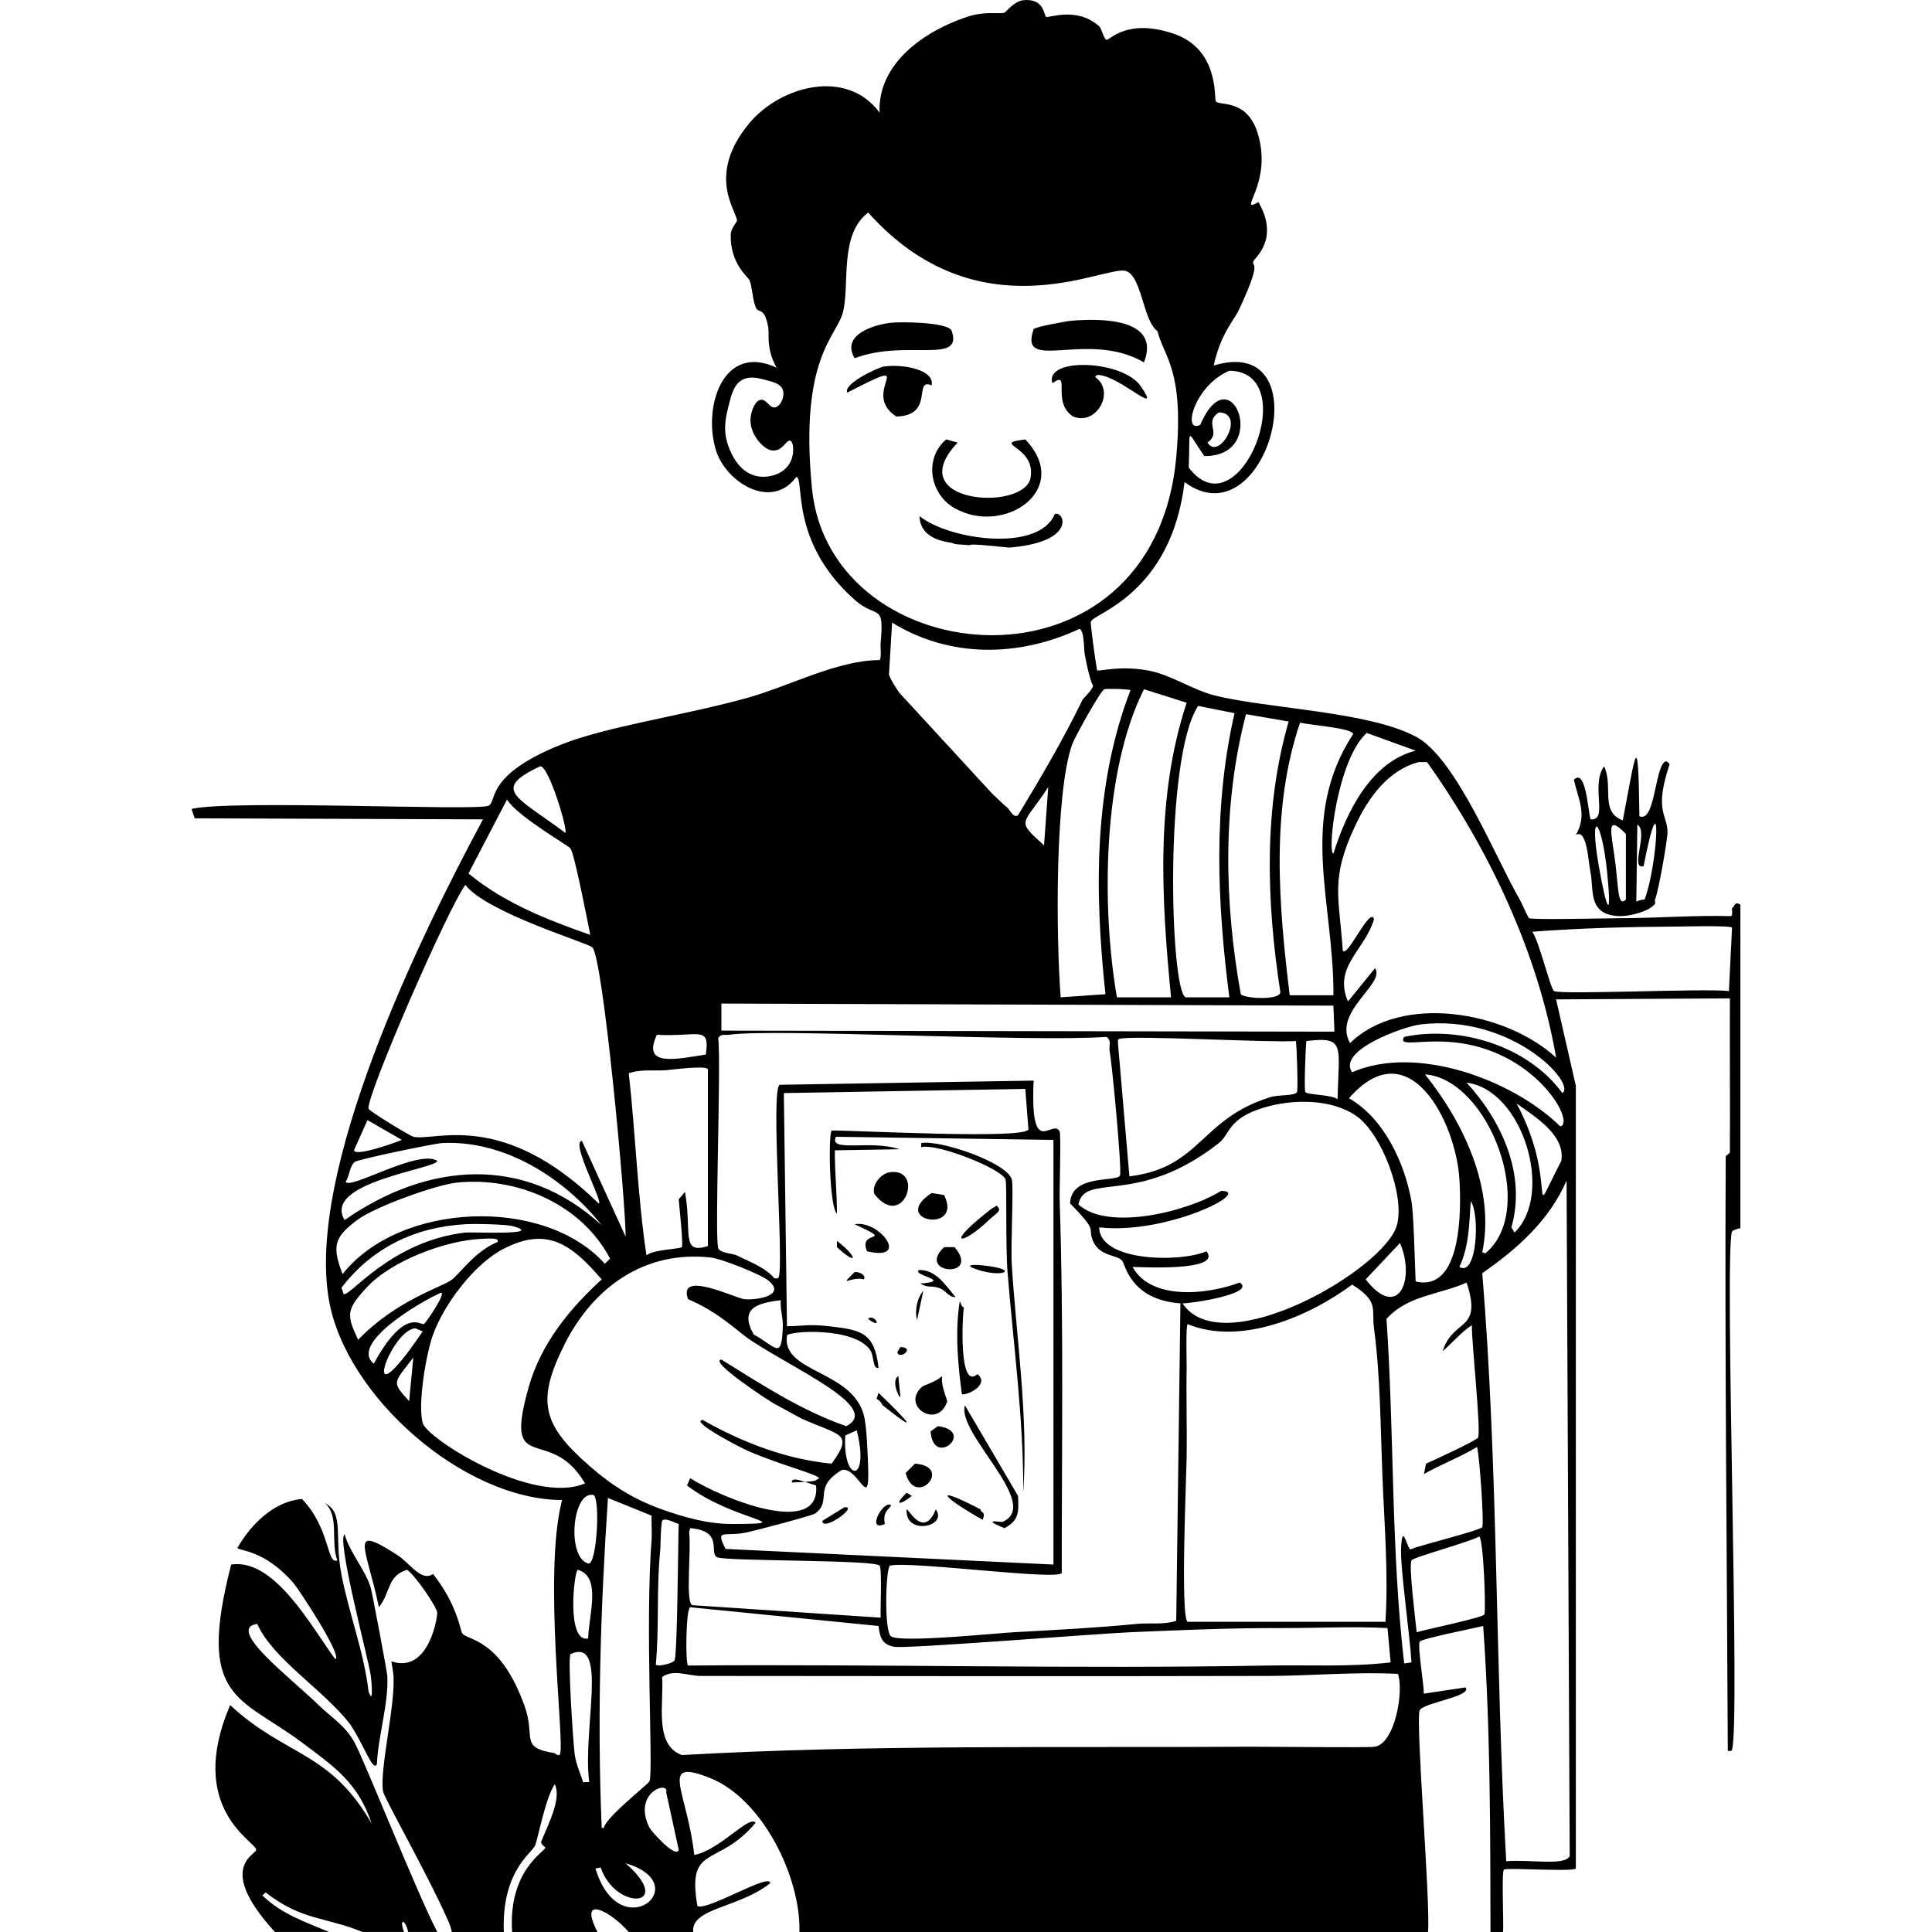 <?xml version="1.0" encoding="UTF-8"?>
<svg xmlns="http://www.w3.org/2000/svg" id="Layer_2" viewBox="0 0 1200 1200">
  <defs>
    <style>.cls-1{fill:#000;}.cls-1,.cls-2{stroke-width:0px;}.cls-2{fill:none;}</style>
  </defs>
  <g id="Layer_1-2">
    <path class="cls-1" d="M978.84,518.61c6.92-4.23,7.68,16.93,9.05,23.27,2.27,10.44-2.2,26.51,18.1,27.15,5.83.18,18.7-2.89,21.98-7.76.25-.38-.26-2.05,0-2.59,2.02-4.2,7.87-37.67,7.76-42.02-.3-11.39-8.41-12.76,1.29-42.02-.13.12-1.44-2.79-3.23-1.29-6.02,5.03-5.97,37.8-15.52,33.62-.84-56.49-2.07-40.2-10.34,2.59-14.46-5.54-5.61-21.23-11.64-33.62-8.54,12.34,2.99,33.96-8.4,32.97-1.74-6.81-3.01-31.9-10.34-24.57,3.19,13.35,8.24,21.83,1.29,34.26ZM1016.98,512.14c7.18,4.38-4.88,28.32,3.88,25.86,11.78-60.12,9.01-1.54.65,20.69-3.98.38-4.8,1.29-5.17,1.29q.32-23.92.65-47.84ZM1009.87,517.96v40.73c-4.97,5.09-4.65-7.03-6.46-21.98-2.31-19.06-6.77-32.15,6.46-18.75ZM998.23,541.88c2.91,28.88.06,26.03-5.17-3.88-6.33-36.23,1.72-30.38,5.17,3.88Z"></path>
    <path class="cls-1" d="M1080.98,762.98c-.02-67.02.02-134.04,0-201.06-3.9-2.69-3.72,2.11-5.17,1.94-.27,1.42.66,4.4-.65,5.17-23.1-.63-46.09,1.25-69.17,1.29-7.85.02-53.66,1.11-56.24,0-.6-.26-4.76-9.82-5.82-11.64-14.82-25.41-39.33-87.35-64-100.85-29.25-16.01-92.22-17.58-125.42-25.86-13.86-3.46-27.47-13.03-41.38-15.52-17.33-3.09-28.34.32-31.68,0-.87-4.48-4.37-28.94-3.88-30.38,1.76-5.16,49.85-17.09,58.18-86.63,51.08,37.86,86.01-92.97,18.1-72.41,4.22-19.56,12.83-28.52,15.52-34.26-.27-.4-.39-.89-.41-1.42-.01-.4.03-.82.1-1.25-.08.43-.12.85-.1,1.25.02.53.14,1.01.41,1.42,14.91-31.85,8.02-26.64,9.05-30.38.54-1.96,16.64-13.69,3.23-36.85-14.2,7.81,9.55-11.39-.65-43.31-6.81-21.33-24.5-16.29-25.86-19.39-1.07-2.45,2.01-32.57-26.51-42.02-29.04-9.63-39.27,4.34-41.38,3.88-1.66-.37-3.02-7.08-4.53-8.4-14.12-12.46-31.15-4.93-32.97-5.82-1.39-.68-.92-11.78-14.22-10.34-5.6.6-10.96,7.59-11.64,7.76-3.95,1-11.78-1.22-23.27,2.59-26.27,8.69-55.61,28.85-54.3,59.48-20.41-27.81-61.57-16.54-80.81,6.46-27.4,32.76-7.49,55.12-7.76,60.77-.02.46-3.78,4.8-3.88,8.4-.49,18.09,10.67,26.3,11.64,28.45,1.7,3.8,1.91,12.08,3.88,16.81,1.78,4.27,5.32-.9,7.76,12.28,1.07.4,2.29,1.72,3.61,3.59-1.32-1.87-2.54-3.19-3.61-3.59.81,4.37-1.54,12.96,5.17,25.21-33.63-15.7-46,25.25-37.5,51.72,6.3,19.61,34.42,37.14,49.78,16.16,5.47.72-4.79,39.91,36.2,76.28,14.19,12.59,18.48,1.03,16.16,27.15-.19,2.14.7,9.39-.65,10.34-26,.02-56.12,16.15-81.46,23.27-40.05,11.26-88.41,17.78-117.66,29.74-46.81,19.15-38.04,35.26-43.96,37.5-8.62,3.26-159.47-3.91-184.25,1.94q.97,2.91,1.94,5.82,89.54.32,179.08.65c-39.39,73.16-109.89,217.84-95.68,298.67,10.49,59.69,83.53,123.92,144.81,124.12-11.96,45.16,1.71,150.43-1.29,157.74-.86,2.1-3.38-1-3.88-.65-1.27,2.31-2.65,3.05-4.16,3.17-.33.03-.68.02-1.02,0-.35-.03-.7-.07-1.06-.13.36.06.71.1,1.06.13s.69.03,1.02,0c1.51-.12,2.89-.85,4.16-3.17-21.45-3.43-11.13-9.59-18.1-29.09-15.23-42.59-35.58-40.63-38.79-45.25-1.25-1.81-2.9-17.55-18.1-36.85-7.14,5.18-14.69-6.95-21.98-11.64-31-19.92-19.59-5.66-11.64,32.32,7.46-9.46,4.95-19.32,17.45-23.27,4.99,3.18,18.47,23.11,18.75,26.51.25,2.99-5.27,38.19-28.44,30.38.37,3.03,1.11,6.06,1.29,9.05,1.15,18.82-8.82,58.61-6.46,71.76.79,4.39,26.72,49.58,40.08,79.52,1.11,2.48,2.17,5.05,2.59,7.76,10.77,0,21.55,0,32.32,0-1.39-37.65,17.04-48.6,19.39-53.66,1.59-3.41,6.51-29.94,12.28-38.14,4.39,9.28-4.5,25.65-8.4,35.56-.68,1.72,2.71,3.52,2.59,3.88-.96,2.77-23.17,14.61-20.69,52.36,6.46,0,12.93,0,19.39,0,3.88,0,7.76,0,11.64,0,7.33,0,14.65,0,21.98,0-12.45-24.04,8.57-12.62,19.39,0,10.34,0,20.69,0,31.03,0,9.06-50.89-4.5-33.35-21.98-62.06h0c17.48,28.71,31.04,11.17,21.98,62.06,3.02,0,6.03,0,9.05,0-1.66-14.98,29.08-15.05,47.84-30.38.02-6.66-39.65,17.69-45.25,14.22-6.71-39.04,12.58-23.47,36.2-51.72-4.02-5.06-22.05,16.9-38.14,20.04-4.5-40.11-22.45-60.57,9.7-47.84-1.7-7-20.67-6.42-21.98-1.94h0c1.31-4.48,20.28-5.06,21.98,1.94,32.7,12.95,56.57,61.78,55.6,95.68,2.59,0,5.17,0,7.76,0h10.34c2.15,0,4.31,0,6.46,0h34.91c1.72,0,3.45,0,5.17,0h25.86c1.72,0,3.45,0,5.17,0h31.03c1.72,0,3.45,0,5.17,0h24.57c1.72,0,3.45,0,5.17,0h40.08c1.72,0,3.45,0,5.17,0h41.37c1.72,0,3.45,0,5.17,0h25.86c1.72,0,3.45,0,5.17,0h27.15c2.15,0,4.31,0,6.46,0h34.91c1.72,0,3.45,0,5.17,0h27.15c1.72,0,3.45,0,5.17,0,1.67-17.57-7.89-131.37-5.17-137.7,1.98-4.61,33.07-8.7,28.45-14.22q-12.93,1.94-25.86,3.88c0-5.9-4.01-29.68-2.59-32.32.97-1.79,34.63-8.5,39.44-9.7,4.47,63.21,4.42,126.71,4.53,190.06,2.59,0,5.17,0,7.76,0,.63-5.03-1.1-37.55.65-38.79,1.82-1.29,43.05,1.55,44.61-.65v-486.15q-6.14-26.83-12.28-53.66l107.96-.65c-.13,31.89.17,63.79,0,95.68,0,.49-2.58,2.1-2.59,2.59-.65,122.92.75,246.2,1.29,369.14.9,0,2.24.34,2.59-.65,5.29-15.2-4.84-306.6,0-321.95.15-.46,4.06-2.16,5.17-1.94ZM881.22,473.35h5.17c38.46,54.08,68.87,118.36,80.16,183.6-31.49-29.02-96.29-40.05-128-9.05-11.08-19.6,22.29-36.83,15.52-46.55q-8.4,10.34-16.81,20.69c-9.32-21.71,10.46-31.73,16.16-51.07-2.28-8.52-16.78,24.63-19.39,19.39-2.41-34.33-7.77-44.5,7.76-77.58,8.03-17.11,20.22-34.42,39.43-39.43ZM940.69,765.56q-.97-1.62-1.94-3.23c9.35-32.7-5.94-66.05-27.8-89.86,34.95,4.36,54.47,69.35,29.74,93.09ZM941.99,685.4c11.47,8.27,30.28,19.49,27.8,35.56-22.44,43.29-.62,15.37-27.8-35.56ZM922.59,778.49q-.97-.32-1.94-.65c8.21-39.25-11.5-80.47-35.56-110.55,39.65,3.02,70.3,83.92,37.5,111.19ZM917.42,898.74c1.65,6.34,4.42,47.58,3.23,49.78-1.09,2.02-38.71,11.31-43.96,13.58-2.25,3.1-5.61-18.86-6.46-.65-.58,12.38,5.45,53.74,6.46,71.11q-2.26.32-4.53.65c-8.24-70.64-6.09-142.79-10.99-213.99,13.26-14.85,32.89-14.95,49.78-22.63,10.1,30.94-8.41,21.83-14.87,42.67,6.14-5.32,11.32-11.66,18.1-16.16-.05,11.52,5.77,65.43,3.88,69.82-.72,1.66-28.64,14.66-32.32,16.16l-1.29,6.46c10.7-6.07,22.42-10.41,32.97-16.81ZM365.97,910.37c-28.9-25.34-33.05-39.8-15.52-74.99,17.78-35.67,49.79-58.93,91.15-54.3,6.59.74,30.75,10.35,35.56,14.22h0c11.61,9.34-6.98,12.38-14.87,11.64-5.29-.5-41.7-18.52-34.91,0,19.84,8.5,30.05,19.65,39.43,25.86.05-.16.1-.29.14-.43-.05.14-.09.27-.14.43,27.73,18.35,81.07,41.64,58.83,53.01-27.79-9.59-52.65-25.91-77.58-41.37-8.12.92,28.52,24.99,32.32,27.15l17.21,9.38c24.56,11.09,32.87,8.81,18.99,28.12-28.26-2.67-55.51-13.19-80.16-27.15-8.32.94,25.12,17.97,28.45,19.39,21.33,9.12,42.49,14.17,44,16.87-1.43.76-2.39,1.28-2.99,1.63-1.41.23-3.33.43-5.82.59,2.33.76,4.78,1.64,6.83,2.2,0,.01,0,.02,0,.04,2.92,32.39-56.84,8.85-78.22-4.53l-1.94,4.53c28.66,22.08,71.47,23.75,28.44,23.92h0c-15.28.06-29.6-3.95-43.96-9.05-2.27-.43-4.19.42-5.45,2.04,1.25-1.61,3.18-2.47,5.45-2.04-17.58-6.24-31.29-14.91-45.25-27.15ZM386.54,1130.67c-.57.59-1.15,1.19-1.72,1.78-.58.59-1.16,1.18-1.73,1.73.57-.56,1.15-1.14,1.73-1.73.58-.59,1.16-1.19,1.72-1.78,3.21-3.33,6.13-6.31,7.32-5.58-1.19-.73-4.12,2.25-7.32,5.58ZM360.13,1111.73c.3.34.58.64.84.89-.26-.25-.54-.56-.84-.89ZM361.21,1112.86c.16.15.31.27.45.36-.14-.09-.29-.22-.45-.36ZM362.19,1113.45c.7,0,.76-1.68-.1-6.54-.54-3.08-4.25-10.31-5.17-17.45-.95-7.34-4.38-59.53-2.59-62.06,23.92-10.91,7.35,46.72,11.64,79.52,2.29.58,3.65,1.65,4.45,3.08-.8-1.43-2.16-2.5-4.45-3.08-1.11-.28-2.65.17-3.88,0,.86,4.87.8,6.55.1,6.54ZM371.44,1115.08c0-.66-.03-1.29-.09-1.89.06.6.09,1.23.09,1.89ZM370.75,1110.66c.16.39.29.81.39,1.24-.1-.43-.23-.85-.39-1.24ZM358.86,975.02c14.84,4.22,6.92,27.46,6.46,42.67-13.75,2.9-8.72-41.9-6.46-42.67ZM367.91,928.47c5.35-1.8,3.03,44.35-2.59,42.67-13.3-3.91-10-43.98,2.59-42.67ZM552.16,419.05q.97-16.16,1.94-32.32c35.88,22.09,78.67,21.49,116.37,3.88,3.09,1.14,2.71,12.68,3.23,15.52,3.45,18.57,5.2,18.98,5.17,20.04-.04,1.79-6.23,7.93-6.46,8.4-12.03,24.79-25.82,48.24-40.08,71.76-2.91,2.13-5.28-3.61-6.46-4.53-1.62-1.26-5.16-4.55-9.64-8.89l-57.75-62.74c-2.83-4.07-5.17-7.97-6.31-11.12ZM737.05,849.6c.07-3.85-.65-26.22.65-27.15,32.69,13.47,75.16-4.52,102.14-24.57,16.86,10.6,11.95,14.92,13.58,27.15,3.94,29.67,4,60.6,5.17,90.51,1.19,30.41,3.83,61.74,1.94,91.8h-122.83c-4.67-2.07-.83-89.98-.65-102.14.28-18.52-.34-37.08,0-55.6ZM848.25,794.65q10.67-11.31,21.33-22.63c9.77,23.01-1.22,48.51-21.33,22.63ZM867.64,761.04c-7.62,27.48-108.43,85.81-133.17,48.49,5,.21,45.99-6.01,35.56-12.93-19.94,7.52-55.01,11.38-66.59-9.7,16.61.67,54.82,1.49,45.9-9.7-16.07,7.07-66.37,6.58-66.59-14.87,41.91,4.77,96.23-22.74,75.64-22.63-20.19,12.68-70.11,25.32-88.57,8.4,4.05-20.38,36.39,1.76,87.28-38.14,6.95-5.45,5.4-15.22,27.8-21.98.06-.92.45-1.58,1-2.06.28-.24.6-.44.94-.61.23-.11.46-.21.7-.3-.24.09-.48.19-.7.3-.34.17-.66.37-.94.61-.56.48-.95,1.14-1,2.06,17.76-5.36,41.95-5.71,57.54,5.17,15.9,11.1,30.3,49.52,25.21,67.88ZM734.47,809.52h0,0ZM695.03,645.32c6.79-2.57,93.03,2.44,109.9,1.29.57,4.93,1.39,30.24.65,31.68-1.34,2.59-11.15,1.45-16.81,3.23,1.56,1.06,2.11,1.68,2.07,2.1.05-.42-.51-1.05-2.07-2.1-43.65,13.72-42.82,43.71-87.28,49.13q-3.56-41.37-7.11-82.75c-.17.16-.32.33-.45.5.13-.17.28-.34.45-.5.22-.21-.54-2.14.65-2.59ZM830.79,682.81c-3.11-2.94-18.93-2.68-20.04-4.53-.82-1.36.14-27.11.65-31.68,24.58-2.99,20.09,2.91,19.39,36.2ZM448.07,640.14v-16.81q190.07.65,380.13,1.29.32,8.08.65,16.16-190.39-.32-380.78-.65ZM438.38,655.01c-18.18,2.75-39.98,8.08-30.38-12.28,26,1.41,33.1-6.17,30.38,12.28ZM651.07,488.87q-1.29,18.1-2.59,36.2c-18.11-16.37-13.08-11.91,2.59-36.2ZM413.81,664.71c3.84-.29,24.11-3.12,25.86-.65v109.9c-17.11,5.4-9.73-8.87-14.22-33.62q-1.94,2.26-3.88,4.53c.28,4.01,2.97,28.66,1.94,29.74-1.16,1.22-18.22,1.5-21.98,5.17-5.57-37.21-6.76-75.52-10.99-113.13,7.62-2.75,15.52-1.34,23.27-1.94ZM486.22,823.74h0c-.65,21.97-4.42,12.37-18.1,5.17h0c-8.95-16.09,1.75-19.55,16.81-21.33-.42,5.61,1.46,10.53,1.29,16.16ZM486.86,678.93q74.99-1.29,149.98-2.59.97,12.61,1.94,25.21c-2.74,6.24-107.73.45-122.18.65-2.13,1.51-1.66,46.83,3.23,51.72.05-13.23-1.4-26.22-1.29-39.44q20.04-.32,40.08-.65c-17.62-6.14-44.09,2.34-39.43-7.76q67.56.97,135.11,1.94v263.76q-101.82-4.85-203.64-9.7c-6.7-13.14-.78-7.21,13.58-10.34h0c5.41-1.18,40.26-10.35,42.02-11.64,11.05-8.04-1.95-16.12,16.81-27.15,10.19-1.51,17.11,26.09,16.16-1.29-.29-8.34-.89-25.66-2.59-32.32-7.22-28.45-51.34-26.6-47.84-49.78.99-2.91,41.73-5.58,51.72,9.05,2.54,3.72,1.36,11.97,5.17,10.99-2.47-21.94-10.67-23.61-31.03-25.86-12.92-1.43-16.36,0-25.86,0h0q-.97-72.41-1.94-144.81ZM546.99,1004.76h0q-58.51-3.88-117.01-7.76c-4.41-1.96-.51-33.97-1.94-45.25-.01-.09-.09-.1-.22-.11.12,0,.2.02.22.11q.32-1.29.65-2.59c21.32,1.78,11.26,15.68,16.81,18.1,5.87,2.56,97.48,1.42,100.85,5.17,1.54,1.71.39,27.31.65,32.32ZM455.23,949.35c-.17-.39-.25-.91-.2-1.61-.05.69.03,1.21.2,1.61ZM457.96,950.48c.25,0,.51-.01.78-.02-.27.01-.53.02-.78.02ZM525.01,891.62q3.56-1.62,7.11-3.23c8.43,33.05-8.84,32.96-7.11,3.23ZM467.69,830.21c-.06.19-.12.36-.18.53.05-.16.11-.34.18-.53ZM427.68,951.63c-.07,0-.14-.02-.21-.04.08.02.15.04.21.04ZM409.93,964.68h0c.62-6.57.17-13.45,1.29-20.04,1.63-2.46,8.42,1.5,10.34,1.94-.44,10.88-.76,80.86-2.59,84.69-.93,1.95-10.62,4.19-11.64,2.59,2.15-23.06.4-46.11,2.59-69.17ZM422.77,945.3c-.26.07-.46.15-.62.25.15-.1.36-.18.62-.25ZM423.76,945.16c-.2.01-.39.03-.55.05.17-.02.35-.04.55-.05ZM428.68,998.29q58.51,5.82,117.01,11.64h0c.81,7.15,2.19,11.5,9.7,12.93,7.22,1.37,124.98-8.13,146.75-9.05q1.94-2.59,3.88-5.17c-25.29,2.48-50.91,3.76-76.28,5.17-11.92.66-70.28,6.68-76.28,2.59-4.44-2.95-3.33-42.77-.65-43.96,12.46-3.02,104.52,9.43,106.67,4.53-.05-76.93,1.27-153.88-1.29-230.79-.23-6.77.92-41.35,0-43.31-4.18-8.95-18.58,18.83-16.16-31.68q-78.87,1.29-157.74,2.59c-5.84,2.59,2.74,111.56-.65,119.6-.51,1.2-2.33.41-2.59.65-.44.4-1.09.78-1.78,1.03.7-.25,1.34-.63,1.78-1.03-6.06-7.1-15.3-10.13-23.27-14.22-2.62-1.34-10.37-1.29-11.64-4.53-2.39-6.08,1.83-112.86,0-130.59,1.83-2.91,4.03-1.56,6.47-1.94,26.62-4.14,186.45,4.65,234.67,1.29,3.44,2.36,1.31,6.07,1.94,9.05,1.82.31,2.74.18,3.23-.23-.49.41-1.4.54-3.23.23,1.47,6.96,7.69,73.27,6.46,76.93-1.51,4.51-30.39-1.26-31.03,17.45,17.98,18.22,10.6,14.47,14.22,23.27,3.99,9.7,15.17,8.64,18.1,12.28,2.1,2.62,5.24,24.27,36.2,26.51v1.29q-1.29,97.94-2.59,195.88c-8.02,2.65-16.47,1.14-24.57,1.94q-1.94,2.59-3.88,5.17c33.13-1.41,61.03-2.64,94.39-2.59,21.78.03,43.52-1.1,65.29,0q.97,10.67,1.94,21.33c-25.38,2.98-50.85,1.47-76.28,1.94-119.99,2.22-240.08-.97-360.09,0-1.72-.66-1.41-35.12,1.29-36.2ZM906.43,786.89c6.13-12.73,6.06-26.97,7.11-40.73,5.7,7.9,3.94,47.41-7.11,40.73ZM906.43,731.94c1.36,20.4,1.31,70.82-27.15,64-.5-11.06-1.19-41.93-2.59-49.78-4.26-23.96-17.15-51.66-38.79-64,37.19-42.86,66.17,14.47,68.53,49.78ZM848.89,455.25q15.19,5.5,30.38,10.99c-27.95,7.12-43.13,38.49-51.07,64-3.94-.66,2.35-58.43,20.69-74.99ZM840.49,455.9c-34.35,52.6-11.9,104.77-12.28,162.27h-27.15c-6.79-55.82-11.98-115.26,6.46-169.38,5.18,1.56,32.17,3.27,32.97,7.11ZM800.41,448.14c-15.77,54.46-13.72,112.47-5.17,168.08.09,5.24-22.41,4.08-24.57,1.29-10.28-57.16-11.48-117.5,3.23-173.9q13.25,2.26,26.51,4.53ZM766.79,442.97c-13.33,58.12-10.82,117.73-3.23,176.49h-27.15c-9.62-3.99-13.56-148.45,7.76-181.01q11.31,2.26,22.63,4.53ZM737.05,436.5c-19.51,59.1-15.59,121.93-9.7,182.95h-33.62c-9.66-55.93-8.99-139.88,16.81-191.36q13.25,4.2,26.51,8.4ZM685.98,428.1c1.51-.5,15.53-.14,16.16.65-23.06,59.88-22.29,125.8-15.52,188.77q-13.9.97-27.8,1.94c-2.86-36.11-3.71-126.72,7.11-157.09,1.46-4.11,17.59-33.46,20.04-34.26ZM763.56,230.28c46.1.42,6.13,101.52-25.21,60.12,1.09-25.29-2.26-24.22,9.7-7.11,41.19.18,16.72-64.17-2.59-19.39-11.36,5.58-3.8-24.37,18.1-33.62ZM757.09,256.13c17.19.44,0,30.58-7.11,18.75,9.03-6.36-2.63-12.3,7.11-18.75ZM770.16,185.99c.04-.23.07-.43.07-.62,0,.19-.02.39-.07.62ZM743.91,236.43c.36-.63.72-1.29,1.06-1.98-.34.7-.7,1.35-1.06,1.98ZM745.01,234.36s.04-.08.06-.12c-.02.04-.04.08-.06.12ZM729.42,208.6c-.4-2.23-.8-4.48-1.21-6.75.41,2.27.82,4.52,1.21,6.75ZM730.82,216.44c-.38-2.16-.78-4.39-1.18-6.64.4,2.25.79,4.48,1.18,6.64ZM713.13,152.7c4.39,2.62,8.17,15.41,11.47,30.76.51,2.36,1.01,4.78,1.49,7.23-.49-2.45-.98-4.87-1.49-7.23-3.3-15.34-7.09-28.14-11.47-30.76-2.88-1.72-7.04-2.21-12.26-2.01,5.22-.2,9.38.29,12.26,2.01ZM635.49,157.1s-.1,0-.14,0c.05,0,.1,0,.14,0ZM627.57,156.75c-1.45-.1-2.9-.22-4.36-.37,1.46.15,2.91.27,4.36.37ZM562.05,132.32c-.33-.24-.65-.47-.97-.7.32.23.65.46.97.7ZM585.87,146.6c-.4-.18-.79-.36-1.18-.54.39.18.78.36,1.18.54ZM567.03,135.81c-.36-.25-.71-.49-1.06-.73.35.24.7.49,1.06.73ZM552.51,125.75c-.44-.27-.87-.52-1.3-.76.43.24.86.5,1.3.76ZM542.46,122.31s0,0,0,0c0,0,0,0,0,0ZM544.27,122.41c-.06,0-.13-.02-.19-.02.06,0,.13.02.19.02ZM518.47,168.89c-.3,2.99-.62,6.08-1.04,9.27.42-3.19.74-6.28,1.04-9.27ZM490.15,288.29c-4.08,6.4-12.95,8.87-19.99,7.45-12.68-2.56-17.36-17.38-18.29-20.33-2.88-9.14-.96-16.84.68-23.38,1.82-7.28,3.39-13.53,8.81-16.26,4.59-2.31,9.68-.96,14.57.34,4.89,1.3,8.79,2.34,10.16,5.76,1.76,4.38-1.41,10.66-4.74,11.18-3.4.53-5.21-5.22-8.81-4.74-3.51.47-5.51,6.43-6.1,9.49-1.66,8.7,4.06,15.47,4.74,16.26,1.64,1.88,5.3,6.07,9.82,5.76,5.42-.37,7.65-6.9,9.82-6.1,2.23.83,2.97,8.85-.68,14.57ZM494.58,228.28c.62.61,1.23,1.06,1.82,1.36-.59-.3-1.2-.76-1.82-1.36ZM496.85,229.84c.81.29,1.58.27,2.29-.21,5.32-8.34,9.08-16.24,11.79-23.73.9-2.5,1.69-4.94,2.38-7.35,1.38-4.8,2.38-9.43,3.13-13.86-.76,4.44-1.75,9.06-3.13,13.86-.69,2.4-1.48,4.85-2.38,7.35-2.71,7.49-6.48,15.39-11.79,23.73-.72.48-1.49.51-2.29.21ZM504.32,303.33c-7.99-81.93,15.86-94.52,19.39-109.9,4.09-17.8-2.43-47.68,15.52-61.42,68.25,76.25,146.29,33.05,159.68,36.2,10.3,2.43,10.81,30.8,20.04,37.5,4,16.21,16.6,23.89,11.64,78.22-14.03,153.48-214.99,135.04-226.27,19.39ZM335.59,475.94c5.43-.08,17.35,40.05,15.52,41.37-29.6-22.23-46.72-26.84-15.52-41.37ZM314.9,496.63c6.75,10.7,37.99,28.35,39.44,30.38,2.52,3.54,10.49,44.65,12.28,53.66-26.79-9.38-53.58-19.9-75.64-38.14q11.96-22.95,23.92-45.9ZM289.04,549.64c13.47,17.33,75.62,35.79,78.87,38.79,6.66,6.15,20.77,158.82,20.69,179.72q-13.58-29.74-27.15-59.48c-7.41.26,14.1,39.54,10.34,38.79-59.88-58.47-101.25-38.46-115.07-41.37-1.61-.34-27.42-15.86-27.8-17.45-1.73-7.38,49.47-124.88,60.12-138.99ZM228.27,695.74q10.67,6.14,21.33,12.28c-4.37,1.84-28.94,10.6-29.74,6.46q4.2-9.37,8.4-18.75ZM214.69,733.88c2.5-3.18,2.33-9.85,5.82-12.28,2.28-1.59,49.2-11.39,54.3-11.64,38.48-1.89,75.64,21.66,98.91,51.07-48.33-44.4-108.4-38.97-159.68-3.23-14.36-23.69,58.17-31.85,57.54-36.85-12.07-7.31-55.07,18.74-56.89,12.93ZM221.81,757.8c10.78-8.14,48.89-21.92,62.06-23.27,36.96-3.79,77.21,13.16,95.03,47.19q-1.62,1.62-3.23,3.23c-37.67-42.05-127.55-38.47-162.91,6.46-6.74-17.74-5.05-22.97,9.05-33.62ZM213.4,803.7q-.65-1.94-1.29-3.88c19.16-24.96,45.75-37.67,76.93-39.44,6.13-.35,25.22,0,29.74,1.29,20.1,5.71-26.15,3.46-29.74,3.88-46.85,5.46-72.26,40.81-75.64,38.14ZM222.45,832.15c-7.5-15.73-7.21-18.77,5.17-32.32,15.33-16.77,49.4-29.51,71.76-30.38,5.55-.22,10.63-.66,9.7,1.94-14.39,5.85-23.9,20.48-29.09,23.92-7.05,4.67-34.27,12.71-57.54,36.85ZM273.52,803.06c4.73-1.53-9.17,19.09-10.34,19.39-2.11.55-12.05-10.2-31.03,24.57-15.17-12.35,28.02-37.94,41.38-43.96ZM258.01,825.04q2.26.97,4.53,1.94c-41.08,60.53-20.43-1.12-4.53-1.94ZM254.13,870.29c-11.28-12.41-9.59-11.03,2.59-27.15q-1.29,13.58-2.59,27.15ZM262.53,883.87c-3.13-11.67,2-42.6,6.46-54.95,6.8-18.82,25.45-43.63,43.31-53.01,27.48-14.43,42.64-3.08,61.42,18.75-20.13,18.41-37.68,40-45.25,66.59-16.36,57.43,12.87,22.54,34.91,60.12-32.54,13.78-98.29-27.93-100.85-37.5ZM332.05,1091.55c-.09.02-.19.05-.28.07.09-.03.19-.05.28-.07ZM328.61,1093.39c-.88.77-1.79,1.79-2.72,3.17,0,0,0,0,0,0,.93-1.37,1.84-2.4,2.72-3.17ZM328.5,1094.88c12.3-6.83,20.23,5.07,28.42,13.32,1.08,1.08,2.06,2.24,2.9,3.19-.84-.95-1.82-2.11-2.9-3.19-8.19-8.25-16.12-20.15-28.42-13.32ZM349.3,1188.95c.15-1.06.35-2.11.58-3.16-.23,1.05-.43,2.1-.58,3.16ZM351.81,1179.19c.17-.47.35-.93.54-1.4-.18.46-.36.93-.54,1.4ZM369.85,1160.56q1.62-.32,3.23-.65c9.27,27.36,46.72,24.89,15.52-2.59,44.25,12.98-3.69,52.89-18.75,3.23ZM375.02,1135.35h0c-.23-.21-1.16.21-1.29,0h0c-2.89-68.26-.7-136.79,3.88-204.93q13.58,5.5,27.15,10.99h0c-.25.67.2,11.67,0,14.22h0c-4.17,53.31,1.06,143.47-1.29,150.63-.64,1.93-27.06,22.19-28.45,29.09ZM401.16,1134.47c.2-.04.43-.03.67.02.33.07.71.26,1.11.51-.4-.25-.78-.44-1.11-.51-.24-.05-.46-.06-.67-.02ZM399.84,1135.88c.17-.53.42-.91.73-1.15-.32.24-.57.62-.73,1.15ZM400.61,1134.71c.1-.07.22-.09.33-.14-.11.04-.23.07-.33.14ZM403.47,1135.35h0c-11.12-22.03,12.46-29.88,10.34-21.98h0q3.88,17.78,7.76,35.56c-1.6,5.92-17.16-11.71-18.1-13.58ZM420.47,1110.88c-.03-1.06-.32-2.4-.66-4,.34,1.6.63,2.95.66,4ZM411.22,1041.61c7.24-5.08,16.2-.65,23.92-.65,117.42.09,234.92.27,352.33,0,26.84-.06,53.91-2.64,80.81-1.29,3.75,10.48-1.69,42.91-14.22,45.25-3.84.72-66.53-.07-78.22,0-117.42.74-234.99-1.46-352.33,5.17-17.65-6.39-10.95-32.97-12.28-48.49ZM921.94,1002.82c-.99,1.93-36.7,9.36-42.02,10.99-.74-7.73-5-41.01-3.23-44.61.98-2,37-11.64,42.02-14.87,2.73,1.01,4.35,46.32,3.23,48.49ZM974.96,1152.8c-3.04,6.35-24.28,1.97-39.43,3.23-6.91-121.7-4.87-243.72-14.87-365.26,21.65-14.97,41.75-32.86,52.37-57.54q.97,209.78,1.94,419.57ZM970.43,678.93c-21.44-29.31-63.73-42.16-98.27-34.91-4.33,7.06,11.95.58,34.91,3.88,48.17,6.91,71.45,49.62,62.06,51.72-29.94-29.26-89.71-50.97-129.3-33.62-9.57-13.53,32.11-28.51,42.67-29.74,56.6-6.57,96.77,36.87,87.92,42.67ZM1073.87,615.58c-14.31-1.83-103.74,2.4-108.61,0-2.16-1.06-9.67-32.27-13.58-36.85,29.62-2.29,60.18-3.06,89.86-3.23,4.41-.03,33.27-.75,34.26.65q-.97,19.72-1.94,39.44Z"></path>
    <path class="cls-1" d="M197.89,1059.06c-16.89-16.56-58.05-47.59-38.14-50.43,9.92,22.04,40.7,40.52,57.54,62.06,8.91,13.11,14.07,29.87,16.81,25.21.67-17.25,7.41-38.17,6.46-54.95-.16-2.79-9.43-52.04-10.34-54.95-3.59-11.46-12.76-21.26-16.16-32.97-5.21,2.52,14.84,77.86,16.16,87.27.74,5.31,1.77,19.23-1.29,10.34-2.9-24.7-12.1-48.14-16.81-72.41-4.72-24.34,1.95-38.29-10.34-44.61,9.26,7.91,3.31,23.93,7.76,35.56-6.7,2.83-4.37-19.92-21.98-38.14-17.55,1.43-31.87,15.98-40.08,30.38.64,2.01,16.6.74,34.91,21.98,2.85,3.3,30.73,45.31,25.86,47.19-14.78-20.12-37.71-62.91-64.65-58.83-21.82,84.42,5.38,81.63,43.96,110.55,20.09,15.05,34.91,25.02,43.31,50.43-26.02-45.39-53.4-41.56-87.92-73.7-27.66,64.61,16.15,84.87,16.16,89.86,0,3.18-25.31,10.8,11.64,51.07,11.21.01,22.41-.01,33.62,0-15.1-6.38-29.22-10.95-41.38-22.63q.97-.97,1.94-1.94c22.78,17.66,36.54,14.92,60.12,24.57,8.62,0,17.24,0,25.86,0-3.19-8.96.98-7.64,2.59,0,6.03,0,12.07,0,18.1,0-12.24-23.16-46-108.39-51.72-118.31-5.99-10.37-13.93-14.73-21.98-22.63Z"></path>
    <path class="cls-1" d="M491.85,920.77c3.25-.09,5.97-.21,8.23-.35-4.55-1.48-8.63-2.49-8.23.35Z"></path>
    <path class="cls-1" d="M590.95,205.06c-3.58-5.03-31.61-5.34-38.14-4.53-10.11,1.27-30.62,7.37-21.98,21.98,31.86-12.18,68.11,4.51,60.12-17.45Z"></path>
    <path class="cls-1" d="M578.66,239.33c2.05-9.65-17.8-13.43-29.74-11.64-3.82.58-25.52,10.88-22.63,16.16,47.72-24.55,6.76-.64,30.38,14.87,24.05-.49,10.3-24.25,21.98-19.39Z"></path>
    <path class="cls-1" d="M710.55,225.1c10.71-27.49-26.75-27.48-45.25-25.86-3.13.27-21.87,3.69-23.27,5.17-9.75,27.82,33.47.15,68.53,20.69Z"></path>
    <path class="cls-1" d="M587.71,272.94c-13.92,11.73-10.32,33.87,5.17,42.67,30.71,17.44,73.55-11.55,43.96-42.67-22.5,2.81,7,3.67,3.23,23.92-3.92,21.07-81.34,16.04-45.25-21.98q-3.56-.97-7.11-1.94Z"></path>
    <path class="cls-1" d="M628.63,339.96c40.49-3.86,32.21-22.96,26.51-20.69-9.78,23.95-65.39,16.22-84.04,1.29.6,15.94,19.45,15.98,20.69,16.81,1.44.96,5.42.8,7.69,1.05,7.96.9-6.22-1.8,26.76,1.64q.97.1,2.4-.1Z"></path>
    <path class="cls-1" d="M653.66,238.03c11.98-8.72-.99,12.02,12.93,20.69,14.57,5.93,26.46-15.74,13.58-24.57q.65-.65,1.29-1.29c13.37-.24,41.15,27.71,27.15,7.11-11.24-16.54-60.03-18.18-54.95-1.94Z"></path>
    <path class="cls-1" d="M624.56,732.59c.94,2.75-.1,40.95,1.29,58.18,3.69,45.44,9.94,90.64,9.7,136.41,3.24-47.33-4.12-94.47-7.11-141.58-.77-12.09,1.28-48.45,0-53.01-2.99-10.63-44.71-24.73-56.24-22.63v2.59c9.8-2.63,50.11,13.45,52.36,20.04Z"></path>
    <path class="cls-1" d="M599.35,872.88c-5.43,17.45,48.28,61.72,23.27,72.41-.66.28-14.3-2.42,1.29,3.88,9.33-4.96,8.82-10.41,8.4-20.04q-16.49-28.12-32.97-56.24Z"></path>
    <path class="cls-1" d="M524.36,936.23q-6.79,4.2-13.58,8.4c.16,7.11,23.1-9.62,13.58-8.4Z"></path>
    <path class="cls-1" d="M549.57,946.58c-1.5-8.29,2.97-8.99,3.88-11.64-4.78-3.59-15.78,17.01-3.88,11.64Z"></path>
    <path class="cls-1" d="M607.11,853.48c-11.69,10.63-9.42-36.05-8.4-41.37-1.68-.52-1.76-2.64-2.59-3.88-3.02,19.13-1.19,38.57,1.29,57.54,1.4,1.82,18.11-5.47,9.7-12.28Z"></path>
    <path class="cls-1" d="M588.36,870.29c-1.54-4.93-3.78-10.15-3.23-15.52-4.47,3.86-11.25,5.57-12.28,6.46-13.86,12.03,9.84,27.09,15.52,9.05Z"></path>
    <path class="cls-1" d="M571.55,797.24c5.79,3.28,6.75.63,12.93,3.23,2.8,1.18,5.02,5.45,9.05,5.17-6.21-7.23-12.04-17.02-22.63-16.81-5.16,3.18,21.86,6.8.65,8.4Z"></path>
    <path class="cls-1" d="M618.75,748.75c-.58.45-.98,1.53-1.94,1.29-31.72,24.3-19.58,24.1-2.59,7.76,4.57-4.4,8.94-5.82,4.53-9.05Z"></path>
    <path class="cls-1" d="M609.05,937.52c-30.03-15.65-24.87-8.26,1.29,6.46,2.2-5.74-1.21-3.86-1.29-6.46Z"></path>
    <path class="cls-1" d="M607.76,788.83c14.98,4.72,25.35-.03,5.17-2.59-10.09-1.28-14.74-.43-5.17,2.59Z"></path>
    <path class="cls-1" d="M563.15,937.52c-1.28,16.51,25.88,10.75,18.1,0-7.57,18.62-16.95-.55-18.1,0Z"></path>
    <path class="cls-1" d="M548.28,872.88c23.18,18.43,16.94,11.16-2.59-7.76-.03.2-1.02,3.06-1.29,3.88,2.18.37,3.66,3.71,3.88,3.88Z"></path>
    <path class="cls-1" d="M573.49,801.76c-3.91,4.38-5.5,12.7-3.88,18.1q1.94-9.05,3.88-18.1Z"></path>
    <path class="cls-1" d="M519.83,774.61c12.69,11.84,13.51,6.59,0-3.88-.04,1.38.04,2.82,0,3.88Z"></path>
    <path class="cls-1" d="M536.64,794.65c1.32-3.04-3.21-4.74-5.82-4.53-10.65,10.39-2.01,2.29,5.82,4.53Z"></path>
    <path class="cls-1" d="M559.27,867.71q-.65-6.46-1.29-12.93c-4.48,2.28.04,13.25,1.29,12.93Z"></path>
    <path class="cls-1" d="M559.27,836.67q-.97,1.62-1.94,3.23c1.11,5.07,11.61-2.91,1.94-3.23Z"></path>
    <path class="cls-1" d="M563.15,927.18c-8.33,7.93-4.2,7.92,3.23,1.94l-3.23-1.94Z"></path>
    <path class="cls-1" d="M539.87,818.57l-.65.65c8.91,6.76,4.73-2.24.65-.65Z"></path>
    <path class="cls-1" d="M552.8,728.07c-5.64.73-11.58,7.95-9.7,13.58,18.1,23.1,31.42-16.4,9.7-13.58Z"></path>
    <path class="cls-1" d="M586.42,742.29q-3.88-.65-7.76-1.29c-26.72,17.49,19.81,25.64,7.76,1.29Z"></path>
    <path class="cls-1" d="M538.58,777.2c27.35,6.46,7.52-19.68-7.76-16.81,26.48,12.24,1.55,2.81,7.76,16.81Z"></path>
    <path class="cls-1" d="M568.32,909.08q-2.91,2.91-5.82,5.82c5.96,22.27,30.16-3.96,5.82-5.82Z"></path>
    <path class="cls-1" d="M592.89,774.61h-6.46c-17.94,16.76,23.37,19.87,6.46,0Z"></path>
    <path class="cls-1" d="M582.54,885.81q-2.26,1.62-4.53,3.23c1.64,23.16,28.38-.23,4.53-3.23Z"></path>
    <rect class="cls-2" width="1200" height="1200"></rect>
  </g>
</svg>
